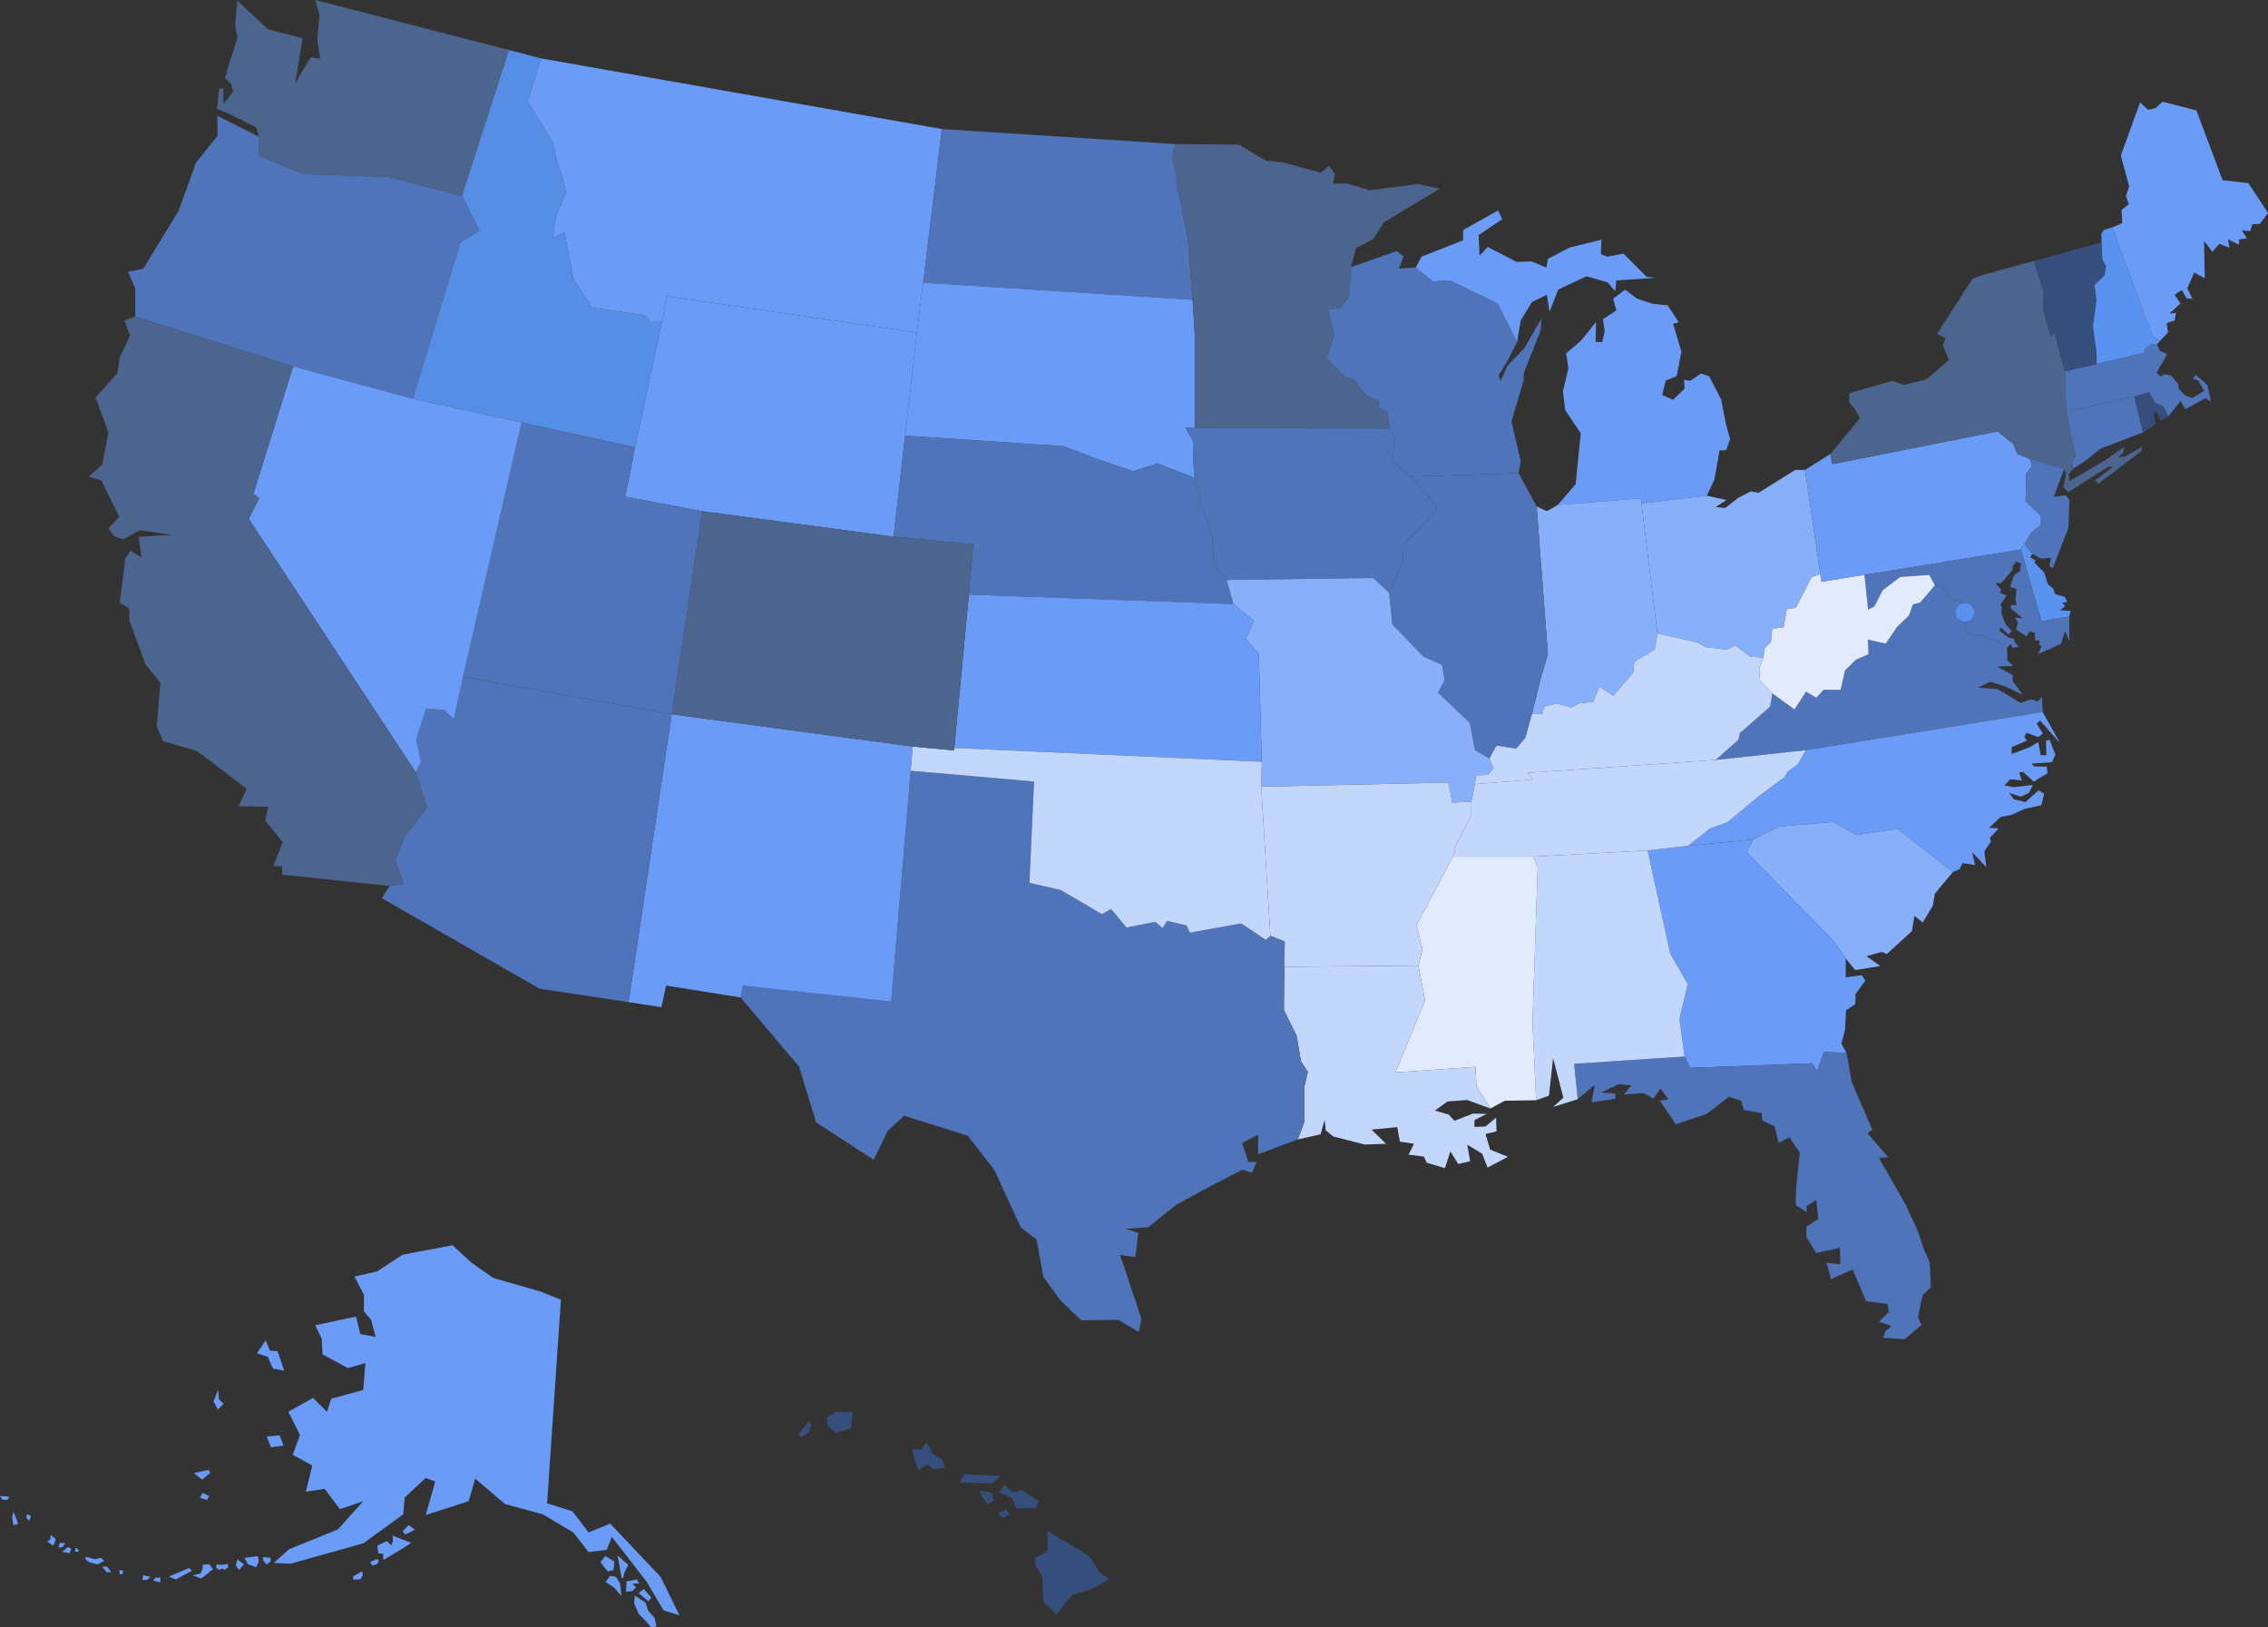 <?xml version="1.0" encoding="UTF-8"?><svg id="b" xmlns="http://www.w3.org/2000/svg" width="125.214" height="89.827" viewBox="0 0 125.214 89.827"><rect x="0" y="0" width="125.214" height="89.827" fill="#333333" stroke="none"/><g id="c"><g><polygon points="26.478 12.729 25.423 13.375 22.789 22.008 16.182 20.225 7.468 17.471 7.468 15.928 7.062 14.996 7.913 14.833 9.858 11.634 10.833 8.958 12.009 7.5 12.005 6.391 14.279 7.539 14.279 8.594 16.751 9.608 21.493 9.77 25.504 10.822 26.478 12.729" fill="#5074b9"/><polygon points="28.099 2.758 25.504 10.822 21.493 9.77 16.751 9.608 14.279 8.594 14.279 7.539 14.155 7.051 12.655 6.282 11.991 6.013 12.09 4.904 12.334 4.866 12.334 5.755 12.86 5.067 12.778 4.661 12.415 4.297 13.103 2.108 12.98 1.338 13.103 .042 14.805 1.621 16.708 2.108 16.306 4.58 17.157 3.16 17.683 3.241 17.52 2.189 17.641 .851 17.4 0 28.099 2.758" fill="#4c658e"/><polygon points="36.552 17.753 35.062 24.692 28.798 23.322 22.789 22.008 25.423 13.375 26.478 12.729 25.504 10.822 28.099 2.758 29.875 3.224 29.127 5.604 30.504 7.81 30.79 9.099 31.019 9.615 31.249 10.646 30.705 11.878 30.504 13.139 31.164 12.824 31.651 15.377 32.682 16.98 34.317 17.21 35.578 17.411 35.92 17.782 36.552 17.753" fill="#578ee5"/><polygon points="52 7.122 50.969 15.603 50.623 18.357 36.81 16.348 36.552 17.753 35.92 17.782 35.578 17.411 34.317 17.21 32.682 16.98 31.651 15.377 31.164 12.824 30.504 13.139 30.705 11.878 31.249 10.646 31.019 9.615 30.79 9.099 30.504 7.81 29.127 5.604 29.875 3.224 52 7.122" fill="#6a9bf7"/><polygon points="50.623 18.357 49.973 24.046 49.334 29.621 38.759 28.216 34.518 27.414 35.062 24.692 36.552 17.753 36.81 16.348 50.623 18.357" fill="#6a9bf7"/><polygon points="65.841 16.549 50.969 15.603 52 7.122 64.898 7.952 64.697 8.697 64.955 9.643 64.955 10.046 65.583 13.167 65.841 16.549" fill="#5074b9"/><polygon points="65.958 23.629 65.442 23.601 65.901 24.402 65.873 25.437 65.958 26.38 63.892 25.578 62.575 26.009 60.598 25.349 58.733 24.632 49.98 24.046 49.973 24.046 50.623 18.357 50.969 15.603 65.841 16.549 65.958 18.414 65.958 23.629" fill="#6a9bf7"/><polygon points="76.618 22.743 76.706 23.657 65.958 23.629 65.958 18.414 65.841 16.549 65.583 13.167 64.955 10.046 64.955 9.643 64.697 8.697 64.898 7.952 68.394 7.98 69.884 8.87 70.774 8.954 72.921 9.53 73.38 9.156 73.694 9.586 73.609 10.13 74.383 10.13 75.615 10.505 78.281 10.158 79.485 10.416 76.388 12.281 75.816 13.199 74.87 13.686 74.584 14.745 74.499 16.38 74.012 16.98 73.323 17.097 73.666 18.47 73.239 19.759 74.326 20.878 74.7 20.878 75.445 21.853 76.102 22.139 76.13 22.541 76.618 22.743" fill="#4c658e"/><polygon points="85.092 17.602 85.064 18.227 84.128 20.582 84.128 20.953 83.446 23.251 83.958 25.462 83.842 26.115 77.885 26.312 76.865 25.462 77.006 24.272 76.706 23.657 76.618 22.743 76.13 22.541 76.102 22.139 75.445 21.853 74.7 20.878 74.326 20.878 73.239 19.759 73.666 18.47 73.323 17.097 74.012 16.98 74.499 16.38 74.584 14.745 77.119 13.859 77.486 14.141 77.232 14.823 78.168 14.766 79.103 15.533 80.043 15.476 82.68 16.751 83.757 18.88 83.22 19.929 82.737 20.723 82.85 21.037 83.22 20.186 84.156 19.219 85.092 17.602" fill="#5074b9"/><polygon points="53.49 32.82 53.73 30.048 49.334 29.621 49.973 24.046 49.98 24.046 58.733 24.632 60.598 25.349 62.575 26.009 63.892 25.578 65.958 26.38 66.367 27.986 66.932 29.603 67.017 31.22 67.727 32.015 68.094 33.339 53.49 32.82" fill="#5074b9"/><polygon points="79.333 28.159 77.486 30.059 77.458 30.966 76.692 32.725 75.813 31.902 67.727 32.015 67.017 31.22 66.932 29.603 66.367 27.986 65.958 26.38 65.873 25.437 65.901 24.402 65.442 23.601 65.958 23.629 76.706 23.657 77.006 24.272 76.865 25.462 77.885 26.312 79.163 27.76 79.333 28.159" fill="#5074b9"/><path d="M91.419,15.335l-2.186,.141-.056,.597-.424-.484-1.165-.339-1.561,.734-.48,1.222-.145-.936-.823,.395-.621,1.024-.201,1.19-1.077-2.129-2.638-1.275-.939,.057-.936-.766,.314-.597,2.299-.907v-.568l1.928-1.077,.226,.484-1.303,.879,.056,1.133,.452-.48,1.589,.823,.823-.028,.823,.339,.085-.484,1.193-.621,1.758-.427-.028,.794,.371,.141,.879-.17,1.275,1.278,.512,.057Zm3.859,8.015l-.258-1.306-.664-1.282-.463-.141-.579,.403-.343-.06,.039,.48-.639,.621-.604-.261,.201-.802,.6-.24,.261-1.366-.459-1.522,.318-.081-.621-.943-.823-.081-.862-.282-.66-.501-.392,.297-.272,.205,.18,.643-.741,.484,.099,.66-.138,.604h-.364l.021-1.105-.823,1.024-.823,.703,.12,.84-.3,1.246,.12,1.042,.862,1.285-.279,2.807-.996,1.155,4.626-.367v.282l3.612-.427,.42-.904,.282-1.603h.36l.222-.621-.244-.883Z" fill="#6a9bf7"/><polygon points="91.504 34.967 91.363 35.846 90.226 36.527 90.169 37.124 89.064 38.399 88.298 37.89 87.959 38.741 87.164 38.826 86.766 39.052 85.943 38.826 85.261 38.996 85.148 39.395 84.58 39.423 85.035 37.548 85.459 36.104 84.838 27.958 85.403 28.216 85.999 27.873 90.625 27.506 90.625 27.788 91.504 34.967" fill="#88aff9"/><polygon points="100.497 31.676 100.014 31.874 99.152 33.54 98.651 33.621 98.471 34.624 97.849 34.705 97.768 35.447 97.408 35.807 97.365 36.291 96.645 36.249 95.801 35.627 95.3 35.85 94.198 35.726 93.697 35.447 91.504 34.967 90.625 27.788 94.237 27.361 95.321 27.601 94.717 27.983 95.24 28.043 95.964 27.481 96.663 27.121 97.086 27.202 99.113 25.938 99.653 25.938 100.497 31.676" fill="#88aff9"/><polygon points="112.675 28.466 112.675 28.985 112.114 29.427 111.772 30.031 111.57 30.331 102.934 31.732 100.557 32.117 100.497 31.676 99.653 25.938 101.059 25.055 101.158 25.617 110.289 23.809 111.15 24.494 111.369 25.055 112.072 25.334 112.192 25.716 111.87 26.136 111.832 27.682 112.675 28.466" fill="#6a9bf7"/><polygon points="118.233 24.674 118.233 24.893 115.864 26.68 115.663 26.517 116.648 25.776 116.404 25.755 114.197 27.16 113.918 26.899 114.06 26.178 113.957 25.896 112.072 25.334 111.369 25.055 111.15 24.494 110.289 23.809 101.158 25.617 101.059 25.055 102.683 23.089 102.422 22.605 102.1 22.206 102.1 21.705 104.448 21.023 105.112 21.242 106.355 20.942 107.598 19.858 107.259 19.056 107.418 18.675 106.938 18.435 108.901 15.384 109.505 15.162 112.294 14.403 112.834 16.147 112.813 17.129 113.216 18.573 113.417 18.354 114 20.501 114.077 22.729 114.6 25.176 114.381 25.514 114.459 25.857 114.218 26.178 114.24 26.56 116.245 25.394 117.287 24.653 117.227 24.974 116.969 25.236 117.329 25.193 118.233 24.674" fill="#4c658e"/><polygon points="118.311 23.869 115.945 24.773 115.161 25.416 114.459 25.857 114.381 25.514 114.6 25.176 114.077 22.729 117.831 21.885 118.311 23.869" fill="#5074b9"/><polygon points="119.716 22.986 119.275 23.23 119.056 22.729 118.915 22.827 119.013 23.428 118.311 23.869 117.831 21.885 118.653 21.645 118.992 22.245 119.434 22.407 119.716 22.986" fill="#354e7c"/><polygon points="122.075 22.171 121.764 21.973 120.655 22.584 120.387 22.128 119.716 22.986 119.434 22.407 118.992 22.245 118.653 21.645 117.831 21.885 114.077 22.729 114 20.501 115.754 20.087 118.346 19.477 118.403 19.279 118.77 18.993 119.081 19.021 119.254 19.378 119.649 19.547 119.066 20.568 119.282 20.78 119.494 20.667 119.861 20.723 120.26 21.207 120.274 21.433 120.627 21.818 121.04 21.973 121.693 21.574 121.365 21.009 121.054 20.896 121.238 20.695 121.863 21.249 122.075 22.171" fill="#5074b9"/><polygon points="116.189 15.204 115.634 15.73 115.747 16.581 115.55 18.001 115.677 18.936 115.747 19.42 115.754 20.087 114 20.501 113.417 18.354 113.216 18.573 112.813 17.129 112.834 16.147 112.294 14.403 116.033 13.375 116.062 14.297 116.273 14.71 116.189 15.204" fill="#354e7c"/><polygon points="119.268 18.795 119.081 19.021 118.77 18.993 118.403 19.279 118.346 19.477 115.754 20.087 115.747 19.42 115.677 18.936 115.55 18.001 115.747 16.581 115.634 15.73 116.189 15.204 116.273 14.71 116.062 14.297 116.033 13.375 116.005 12.909 116.16 12.68 116.612 12.552 118.855 18.612 119.268 18.795" fill="#5992ef"/><polygon points="125.214 11.754 124.772 12.355 124.352 12.376 124.229 12.757 123.77 12.715 124.049 13.156 123.628 13.216 123.607 13.499 123.007 13.216 123.088 13.679 122.523 13.456 122.145 13.898 121.683 13.297 121.722 15.363 121.139 15.042 120.758 15.924 121.04 16.486 120.719 16.468 120.458 16.006 120.059 16.267 120.38 16.747 119.776 17.309 120.136 17.27 120.059 17.69 119.617 17.831 119.695 18.354 119.268 18.795 118.855 18.612 116.612 12.552 117.167 12.316 117.128 11.592 117.53 11.271 117.368 10.829 117.548 10.289 117.089 8.584 118.152 5.653 118.593 6.056 118.992 5.974 119.395 5.614 121.263 6.094 122.707 9.947 124.13 10.109 125.214 11.754" fill="#6a9bf7"/><polygon points="114.25 27.584 114.197 29.127 113.336 31.355 113.145 31.235 113.237 30.793 112.675 30.832 112.192 30.571 111.772 30.031 112.114 29.427 112.675 28.985 112.675 28.466 111.832 27.682 111.87 26.136 112.192 25.716 112.072 25.334 113.957 25.896 113.385 27.421 114.038 27.333 114.25 27.584" fill="#5074b9"/><polygon points="114.321 33.72 114.24 34.031 112.704 34.292 111.782 31.069 111.57 30.331 111.772 30.031 112.192 30.571 112.093 30.783 112.365 30.903 112.333 31.062 112.866 31.616 113.064 32.255 113.357 32.488 113.466 32.799 114 32.94 114.13 33.219 113.858 33.268 114.017 33.459 113.728 33.682 114.321 33.72" fill="#5992ef"/><polygon points="112.774 39.299 99.713 41.404 94.717 41.947 95.981 40.825 96.062 40.461 97.729 38.999 97.849 38.275 99.071 39.158 99.713 38.176 100.275 38.515 100.677 38.074 101.62 38.074 101.86 37.011 102.464 36.411 103.163 36.107 103.124 35.306 104.106 35.528 104.749 34.585 105.391 33.982 105.614 33.36 106.013 33.261 106.825 32.301 107.266 32.414 107.619 32.997 108.357 33.237 108.784 33.819 108.498 34.444 108.654 34.995 109.166 35.037 110.345 35.408 110.811 35.733 110.829 36.471 111.15 36.75 110.267 36.792 111.129 37.272 111.108 37.573 111.673 38.356 110.73 37.894 109.865 37.633 109.205 37.954 110.289 38.035 111.549 38.798 112.132 38.597 112.513 38.717 112.735 38.455 112.774 39.299" fill="#5074b9"/><polygon points="113.152 40.825 113.477 41.651 113.279 42.075 112.16 42.145 112.287 42.301 112.997 42.315 113.039 42.685 112.485 43.01 112.287 43.151 111.69 42.601 111.478 42.629 111.62 43.081 110.981 43.01 110.67 43.353 111.182 43.452 112.231 43.325 112.019 43.762 111.563 43.974 110.924 43.762 111.182 44.119 111.817 44.274 112.555 43.621 112.856 43.819 112.697 44.444 111.761 44.656 111.037 44.984 110.444 45.097 109.819 45.694 110.345 45.722 109.861 46.245 109.918 46.446 109.551 46.997 109.664 47.862 108.883 47.039 109.039 47.749 108.343 47.636 108.188 47.975 107.817 48.134 104.77 45.75 102.513 46.089 101.165 45.365 98.227 45.623 96.797 46.329 93.192 46.686 94.399 45.736 95.377 45.379 97.178 43.889 98.499 42.911 98.697 42.601 99.251 42.188 99.713 41.404 112.774 39.299 113.738 41.022 112.626 39.762 112.442 39.945 112.785 40.486 112.527 40.683 111.874 40.443 111.761 40.697 111.916 40.87 111.065 41.238 111.065 41.619 112.103 41.224 112.527 40.955 112.668 41.679 112.983 41.693 112.954 40.899 113.152 40.825" fill="#6a9bf7"/><polygon points="107.817 48.134 106.818 49.331 106.715 49.973 106.154 50.916 105.691 50.552 105.554 51.396 104.169 52.66 103.887 52.54 103.043 52.78 103.806 53.321 102.422 53.543 101.899 52.9 101.179 51.876 96.423 47.043 96.797 46.329 98.227 45.623 101.165 45.365 102.513 46.089 104.77 45.75 107.817 48.134" fill="#88aff9"/><polygon points="102.983 54.126 102.443 54.867 102.429 55.425 101.917 55.764 101.86 56.844 101.662 57.607 101.945 58.119 100.695 58.063 100.328 59.111 100.045 58.688 93.319 58.942 93.008 58.317 92.722 56.248 93.178 54.316 92.214 52.643 90.964 46.94 93.192 46.686 96.797 46.329 96.423 47.043 101.179 51.876 101.899 52.9 101.899 53.946 102.782 53.825 102.983 54.126" fill="#6a9bf7"/><polygon points="106.143 71.484 105.889 72.702 106.087 73.129 105.151 73.924 103.961 73.839 104.102 73.468 104.441 73.186 103.732 72.96 104.272 72.419 104.215 71.964 103.022 71.823 102.284 70.064 101.094 70.604 100.84 69.697 101.606 69.782 101.578 68.874 100.271 69.157 99.731 68.278 99.731 67.709 100.384 67.285 100.271 66.233 99.731 66.576 99.759 66.915 99.138 66.519 99.166 65.552 99.364 63.624 98.795 62.773 98.199 63.084 97.973 62.176 97.291 61.837 97.263 61.438 96.271 61.269 96.13 60.757 95.448 60.531 94.255 61.466 92.524 62.063 91.645 60.757 92.101 60.672 91.674 60.079 91.278 60.644 90.738 60.333 89.661 60.418 90.056 59.906 89.347 59.849 88.411 60.305 89.177 60.361 89.177 60.644 87.871 60.845 88.044 59.877 87.104 60.672 86.907 58.716 93.008 58.317 93.319 58.942 100.045 58.688 100.328 59.111 100.695 58.063 101.945 58.119 102.227 59.708 103.364 62.346 103.107 62.547 104.244 63.878 103.732 63.906 105.208 66.491 105.861 67.907 106.2 68.903 106.542 69.697 106.599 71.056 106.143 71.484" fill="#5074b9"/><polygon points="85.459 36.104 85.035 37.548 84.58 39.423 84.213 40.726 83.701 41.322 82.624 41.153 82.225 41.863 81.43 41.407 81.148 39.903 79.389 38.229 79.757 37.548 79.615 36.697 78.595 36.245 76.865 34.458 76.692 32.725 77.458 30.966 77.486 30.059 79.333 28.159 79.163 27.76 77.885 26.312 83.842 26.115 84.838 27.958 85.459 36.104" fill="#5074b9"/><polygon points="82.454 42.399 82.14 42.77 81.487 42.798 81.43 43.282 81.233 44.246 80.184 44.303 79.958 43.194 69.63 43.423 69.662 42.046 69.499 36.107 68.779 35.267 69.22 34.264 68.094 33.339 67.727 32.015 75.813 31.902 76.692 32.725 76.865 34.458 78.595 36.245 79.615 36.697 79.757 37.548 79.389 38.229 81.148 39.903 81.43 41.407 82.225 41.863 82.454 42.399" fill="#88aff9"/><polygon points="114.24 34.031 112.704 34.292 111.782 31.069 111.57 30.331 102.934 31.732 103.138 33.65 103.477 33.477 103.947 32.569 104.911 31.845 106.514 31.732 106.825 32.301 107.266 32.414 107.619 32.997 108.357 33.237 108.784 33.819 108.498 34.444 108.654 34.995 109.166 35.037 110.345 35.408 110.811 35.733 111.037 35.549 111.108 35.761 111.464 35.691 111.252 35.479 111.168 35.239 110.938 35.225 110.387 34.811 110.458 34.628 110.896 35.023 111.065 34.84 110.726 34.458 110.486 33.833 110.529 33.533 110.444 33.378 110.783 32.869 110.416 32.711 110.486 32.555 110.172 32.188 110.486 32.188 110.783 31.831 111.079 31.506 111.122 31.238 111.337 30.994 111.591 31.122 111.521 31.351 111.521 31.521 111.21 31.718 110.966 32.386 111.323 32.513 111.267 33.081 111.337 33.406 111.023 33.392 111.023 33.59 111.662 34.116 111.252 34.102 111.408 34.356 111.309 34.741 111.888 35.136 112.033 34.868 112.344 34.924 112.358 35.352 112.612 35.338 112.57 35.606 112.711 35.648 112.527 36.104 113.791 35.535 114.003 34.826 114.243 35.38 114.24 34.031" fill="#5074b9"/><polygon points="106.825 32.301 106.013 33.261 105.614 33.36 105.391 33.982 104.749 34.585 104.106 35.528 103.124 35.306 103.163 36.107 102.464 36.411 101.86 37.011 101.62 38.074 100.677 38.074 100.275 38.515 99.713 38.176 99.071 39.158 97.849 38.275 97.168 37.573 97.125 36.87 97.365 36.291 97.408 35.807 97.768 35.447 97.849 34.705 98.471 34.624 98.651 33.621 99.152 33.54 100.014 31.874 100.497 31.676 100.557 32.117 102.934 31.732 103.138 33.65 103.477 33.477 103.947 32.569 104.911 31.845 106.514 31.732 106.825 32.301" fill="#e1ebfd"/><polygon points="97.849 38.275 97.729 38.999 96.062 40.461 95.981 40.825 94.717 41.947 84.354 42.657 84.636 43.024 81.43 43.282 81.487 42.798 82.14 42.77 82.454 42.399 82.225 41.863 82.624 41.153 83.701 41.322 84.213 40.726 84.58 39.423 85.148 39.395 85.261 38.996 85.943 38.826 86.766 39.052 87.164 38.826 87.959 38.741 88.298 37.89 89.064 38.399 90.169 37.124 90.226 36.527 91.363 35.846 91.504 34.967 93.697 35.447 94.198 35.726 95.3 35.85 95.801 35.627 96.645 36.249 97.365 36.291 97.125 36.87 97.168 37.573 97.849 38.275" fill="#c3d7fc"/><polygon points="93.008 58.317 86.907 58.716 87.104 60.672 85.745 61.099 86.31 60.587 85.745 58.402 85.516 60.474 84.809 60.728 84.608 56.445 84.894 47.876 84.636 47.283 90.964 46.94 92.214 52.643 93.178 54.316 92.722 56.248 93.008 58.317" fill="#c3d7fc"/><polygon points="84.608 56.445 84.809 60.728 83.076 60.757 82.281 61.184 81.515 59.962 81.459 58.885 77.034 59.196 78.68 55.224 78.309 53.296 78.538 52.388 78.196 51.082 80.212 47.283 84.636 47.283 84.894 47.876 84.608 56.445" fill="#e1ebfd"/><polygon points="83.249 63.85 82.126 64.447 81.829 63.68 81.007 63.182 81.162 64.093 80.509 64.249 80.074 63.553 79.771 64.478 78.768 64.175 78.609 63.836 77.765 63.733 78.065 63.133 77.285 63.013 77.144 62.211 75.721 62.349 76.522 63.133 75.339 63.172 73.613 62.73 73.193 62.392 73.133 61.809 72.91 62.61 71.646 62.893 72.006 61.95 72.006 60.005 72.207 59.161 71.826 58.578 71.586 57.173 70.883 55.75 70.905 53.363 78.309 53.296 78.68 55.224 77.034 59.196 81.459 58.885 81.515 59.962 82.281 61.184 80.992 60.714 79.912 60.799 79.22 61.297 79.986 61.523 80.297 61.865 81.317 61.466 82.083 61.481 81.402 61.823 81.402 62.204 82.013 62.176 82.595 61.696 82.624 62.448 82.013 62.589 82.267 63.454 83.249 63.85" fill="#c3d7fc"/><polygon points="69.662 42.046 52.688 41.284 53.49 32.82 68.094 33.339 69.22 34.264 68.779 35.267 69.499 36.107 69.662 42.046" fill="#6a9bf7"/><polygon points="72.207 59.161 72.006 60.005 72.006 61.95 71.646 62.893 69.457 63.709 69.457 62.632 68.578 63.084 68.92 64.136 69.372 64.136 69.118 64.729 68.606 64.559 66.735 65.523 64.948 66.491 63.387 67.737 62.137 67.822 62.847 68.052 62.678 69.383 61.827 69.27 62.081 69.979 63.016 72.787 62.875 73.525 61.742 72.847 59.697 72.875 58.508 71.738 57.6 70.463 57.229 68.419 56.35 67.737 54.902 64.588 53.426 62.688 49.91 61.579 49.002 62.43 48.236 64.019 45.058 61.95 44.122 58.885 40.888 55.054 41.001 54.401 49.2 55.284 50.277 42.544 57.088 43.137 56.834 48.727 58.564 49.126 60.834 50.46 61.343 50.174 62.194 51.195 63.783 50.884 64.182 51.223 64.436 50.828 65.513 51.082 65.686 51.481 68.521 50.969 69.884 51.876 70.138 51.65 70.933 51.961 70.905 53.363 70.883 55.75 71.586 57.173 71.826 58.578 72.207 59.161" fill="#5074b9"/><polygon points="50.393 41.209 50.277 42.544 49.2 55.284 41.001 54.401 40.888 55.054 36.775 54.401 36.517 55.594 34.702 55.312 37.085 39.423 50.393 41.209" fill="#6a9bf7"/><polygon points="37.085 39.423 34.702 55.312 29.794 54.574 21.083 49.578 21.51 48.9 22.305 48.783 21.821 47.509 22.361 46.146 23.58 44.585 22.955 42.629 23.241 42.06 22.983 40.81 23.523 39.109 24.543 39.193 25.055 39.705 25.567 37.35 37.085 39.423" fill="#5074b9"/><polygon points="99.713 41.404 99.251 42.188 98.697 42.601 98.499 42.911 97.178 43.889 95.377 45.379 94.399 45.736 93.192 46.686 90.964 46.94 84.636 47.283 80.212 47.283 80.41 46.573 81.233 44.984 81.233 44.246 81.43 43.282 84.636 43.024 84.354 42.657 94.717 41.947 99.713 41.404" fill="#c3d7fc"/><polygon points="81.233 44.246 81.233 44.984 80.41 46.573 80.212 47.283 78.196 51.082 78.538 52.388 78.309 53.296 70.905 53.363 70.933 51.961 70.138 51.65 69.63 43.423 79.958 43.194 80.184 44.303 81.233 44.246" fill="#c3d7fc"/><polygon points="70.138 51.65 69.884 51.876 68.521 50.969 65.686 51.481 65.513 51.082 64.436 50.828 64.182 51.223 63.783 50.884 62.194 51.195 61.343 50.174 60.834 50.46 58.564 49.126 56.834 48.727 57.088 43.137 50.277 42.544 50.393 41.209 52.681 41.418 52.688 41.284 69.662 42.046 69.63 43.423 70.138 51.65" fill="#c3d7fc"/><polygon points="53.73 30.048 53.49 32.82 52.688 41.284 52.681 41.418 50.393 41.209 37.085 39.423 38.759 28.216 49.334 29.621 53.73 30.048" fill="#4c658e"/><polygon points="38.759 28.216 37.085 39.423 25.567 37.35 28.798 23.322 35.062 24.692 34.518 27.414 38.759 28.216" fill="#5074b9"/><polygon points="28.798 23.322 25.567 37.35 25.055 39.705 24.543 39.193 23.523 39.109 22.983 40.81 23.241 42.06 22.955 42.629 13.735 28.639 14.304 27.506 13.99 27.252 16.182 20.225 22.789 22.008 28.798 23.322" fill="#6a9bf7"/><polygon points="22.361 46.146 21.821 47.509 22.305 48.783 21.51 48.9 15.578 48.275 15.578 47.819 15.095 47.791 15.607 46.488 14.643 45.295 14.812 44.529 13.167 44.5 13.622 43.536 10.896 41.464 8.997 40.899 8.654 40.104 8.855 37.693 8.033 36.669 7.154 34.285 7.125 33.576 6.613 33.265 6.924 30.797 7.21 30.398 7.803 30.768 7.662 29.635 9.477 29.519 7.719 29.264 6.783 29.776 6.271 29.575 5.988 29.151 6.585 28.526 5.593 26.514 4.911 26.313 5.649 25.635 5.988 23.873 5.279 21.945 6.472 20.61 6.613 19.731 7.182 18.513 6.868 17.69 7.468 17.471 16.182 20.225 13.989 27.252 14.304 27.506 13.735 28.639 22.954 42.629 23.58 44.585 22.361 46.146" fill="#4c658e"/><path d="M44.804,78.63l-.173,.452-.438,.258-.099-.198,.565-.681,.145,.17Zm1.359-.71l-.508,.325,.028,.427,.452,.424,.851-.268,.085-.879-.907-.028Zm5.875,2.666l-.526-.311-.353-.653-.314,.371-.494,.014,.155,.579,.198,.568,.498-.339,.339,.282,.611-.085-.113-.427Zm1.218,.78l-.297,.456,1.801,.057,.47-.413-1.974-.099Zm1.476,1.038l-.625-.131,.099,.3,.314,.466,.353-.226-.141-.41Zm1.674-.159l-.498,.131-.452-.427-.297,.413,.72,.325,.23,.568,1.091-.028,.169-.357-.964-.625Zm-.851,1.08l-.47,.212,.3,.254,.367-.198-.198-.268Zm5.134,3.432l-.565-.879-2.299-1.391,.028,1.109-.71,.424,.028,.399,.371,.621,.057,1.335,.706,.738,.883-1.077,1.133-.342,.907-.537-.54-.399Z" fill="#354e7c"/><path d="M5.918,86.476l.219,.293-.24,.014-.254-.307h.275Zm-.353-.491l-.3,.081-.523-.131-.039,.109,.191,.173,.48,.131,.381-.191-.191-.173Zm-1.427-.339h.184l.035-.085-.177-.148-.042,.233Zm3.722,1.55l.244,.014,.205-.169-.395-.095-.053,.251Zm1.458-.173l.385,.155,.893-.484-.155-.148-1.123,.477Zm-.855,.205l.131,.046,.254,.057,.007-.254-.297,.011-.095,.141Zm-5.028-1.582l.41,.088,.088-.258-.187-.085-.311,.254Zm3.157,1.003l.014,.254,.184-.042-.007-.155-.191-.057Zm-5.921-2.92l.071,.452,.261-.071-.261-.681-.071,.3Zm2.934,1.437h-.304l-.078,.254,.233-.021,.148-.233Zm7.817-2.376l.127-.205-.353-.187-.159,.265,.385,.127Zm3.644-7.249l.625,.113-.367-1.077-.427-.028-.226-.568-.484,.71,.597,.198,.282,.653ZM.138,82.786l.293-.011,.081-.169-.512-.032,.138,.212Zm11.468-1.494l-.081-.162-.823,.18,.463,.364,.441-.381Zm-8.838,3.704l-.169,.085,.353,.233,.127-.353-.275-.244-.035,.279Zm-1.321-1.222l.159,.162,.106-.254-.212-.106-.053,.198Zm9.742,2.599v.194l-.113,.282-.441,.106,.473,.173,.653-.516-.222-.282-.35,.042Zm22.817,.657l-.321-.049-.251,.339,.459,.293,.413,.48-.071-.692-.23-.371Zm.893,.385l.385-.014-.113-.222-.583,.109-.021,.579,.353-.056,.194-.198-.215-.198Zm-1.024-.756l.039-.473-.501-.3-.261,.343,.403,.508,.321-.078Zm.219-.805l.222,1.225,.078,.039,.092-.35,.201-.392-.593-.523Zm-11.867-1.331l.141,.169,.24-.102,.3-.159-.35-.251-.332,.343Zm13.725,3.644l-.413-.456-.282,.226,.551,.455,.145-.226Zm.512-1.137l-2.772-2.931-1.2,.484-.883-1.165-1.405-.441,.763-11.235-1.084-.441-2.648-.763-1.204-.84-1.045-.964-2.768,.523-1.402,.922-1.246,.282,.523,1.003v.922l.403,.48,.24,.925-.844-.162-.24-.96-2.246,.48,.36,.763,.039,.84,1.405,.763,.964-.279-.12,1.483-1.765,.484-.24,.72-.763-.763-1.366,.763,.643,1.285-.403,1.084,1.084,.6-.36,1.444,1.042-.159,.844,1.123,1.285-.441-1.405,1.564-2.687,1.084-.844,.763,.922,.039,4.015-1.123,2.207-1.603,.078-.925,1.165-1.084,.523,.201-.523,1.847,2.366-.763,.364-1.243,1.645,1.402,2.087,.565,1.684,1.003,.844,1.08,1.003-.12,.279-.72,1.928,2.486,.922,1.568,.883,.279-1.042-2.126Zm-14.766-1.988l-.092,.251-.261-.23-.523,.251,.064,.42,.268,.032,.011,.339,1.105-.66,.431-.29-1.024-.392,.021,.279Zm14.081,3.852l-.138-.441-.593-.381-.039,.424,.251,.572,.399,.42,.3,.339,.282-.06-.099-.459-.364-.413Zm-22.28-2.906l.184,.343,.463,.177,.145-.321-.046-.297-.745,.099Zm-.48,.417l.173,.251,.279-.311-.36-.272-.092,.332Zm-.784-.025l-.247-.035-.085,.141,.166,.162,.215-.081,.099,.085,.215-.138-.028-.191-.335,.057Zm.113-8.901l-.261-.24-.039-.54-.261,.66,.24,.441,.321-.321Zm3.09,1.748l-.71,.06,.226,.593,.71-.085-.226-.568Zm-.918,6.719v.159l.187,.251,.24-.173-.018-.201-.41-.035Zm4.972,1.063l.018,.18,.392-.018,.131-.233-.039-.208-.501,.279Zm.943-.791l.12,.191,.24-.06,.12-.184-.071-.12-.41,.173Z" fill="#6a9bf7"/><circle cx="108.486" cy="33.796" r=".505" fill="#5992ef"/></g></g></svg>